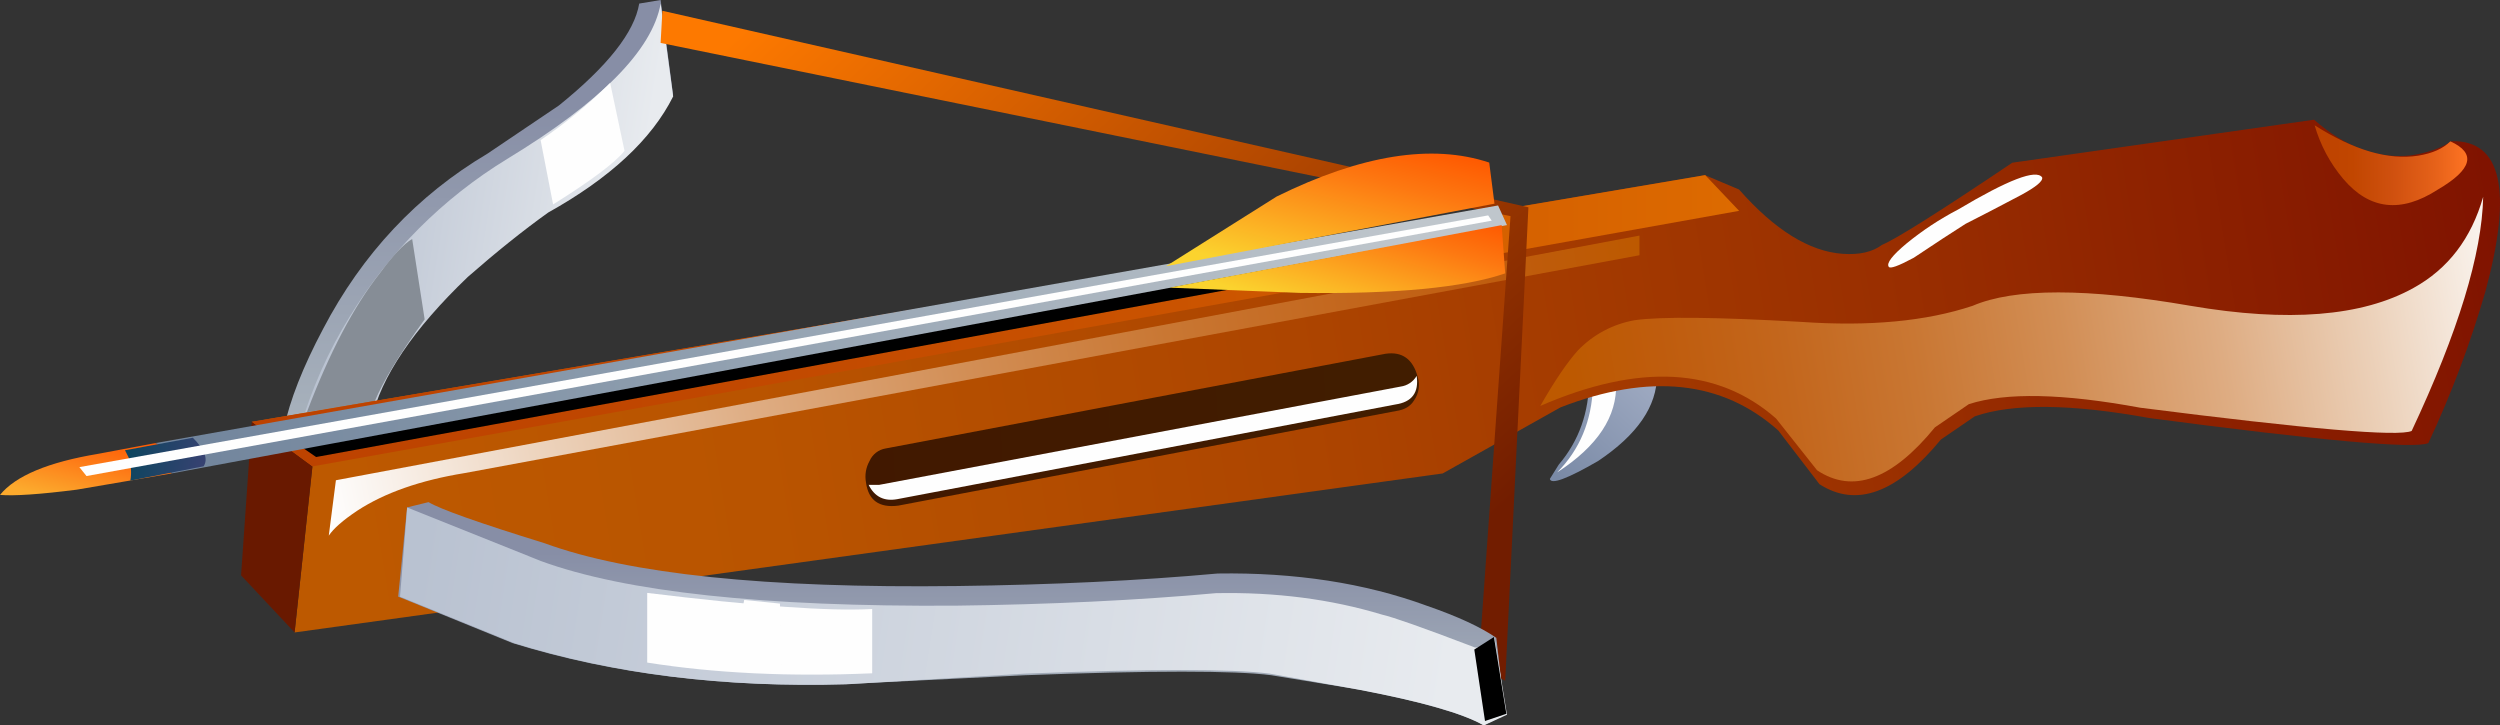<?xml version="1.0" encoding="iso-8859-1"?>
<!-- Generator: Adobe Illustrator 20.1.0, SVG Export Plug-In . SVG Version: 6.00 Build 0)  -->
<svg version="1.0" id="Layer_1" xmlns="http://www.w3.org/2000/svg" xmlns:xlink="http://www.w3.org/1999/xlink" x="0px" y="0px"
	 viewBox="0 0 952.64 276.41" enable-background="new 0 0 952.64 276.41" xml:space="preserve">
<rect x="0" y="0" width="952.64" height="276.41" fill="#333333" stroke="none"/>
<title>random1_0010</title>
<linearGradient id="SVGID_1_" gradientUnits="userSpaceOnUse" x1="568.833" y1="346.659" x2="568.833" y2="337.129" gradientTransform="matrix(13.61 0 0 13.62 -7559.499 -4551.85)">
	<stop  offset="0" style="stop-color:#ABB4BE"/>
	<stop  offset="0.11" style="stop-color:#A6B0BB"/>
	<stop  offset="1" style="stop-color:#878EA6"/>
</linearGradient>
<path fill="url(#SVGID_1_)" d="M251.74,0l-8.16,1.36c-1.813,10.893-12.007,23.83-30.58,38.81l-27.25,18.38
	c-26.76,15.887-47.627,38.127-62.6,66.72c-7.713,14.527-12.713,27.237-15,38.13l29.26-2.72v-1.36
	c3.627-16.34,16.553-34.497,38.78-54.47c10.386-8.817,21.292-17.002,32.66-24.51c23.587-13.16,39.463-27.91,47.63-44.25L251.74,0z"
	/>
<linearGradient id="SVGID_2_" gradientUnits="userSpaceOnUse" x1="565.029" y1="339.643" x2="573.149" y2="340.923" gradientTransform="matrix(13.61 0 0 13.62 -7559.499 -4551.85)">
	<stop  offset="0" style="stop-color:#B9C2D1"/>
	<stop  offset="1" style="stop-color:#E8EBEF"/>
</linearGradient>
<path fill="url(#SVGID_2_)" d="M178.26,105.53c10.887-9.533,21.093-17.71,30.62-24.53c23.587-13.16,39.463-27.91,47.63-44.25
	l-4.76-35.4c-3.167,17.707-22.673,37.453-58.52,59.24c-24.438,14.924-44.963,35.462-59.87,59.91
	c-8.299,13.349-14.71,27.783-19.05,42.89h25.85l1.36-3.4C145.173,143.65,157.42,125.497,178.26,105.53z"/>
<g>
	<path fill="#868D96" d="M144.82,104c-10,12.707-19.3,30.407-27.9,53.1l25.85-4.08c3.173-7.713,9.523-18.153,19.05-31.32
		l-4.76-30.64C153.893,92.913,149.813,97.227,144.82,104z"/>
</g>
<linearGradient id="SVGID_3_" gradientUnits="userSpaceOnUse" x1="598.86" y1="347.391" x2="604.66" y2="341.021" gradientTransform="matrix(13.61 0 0 13.62 -7559.499 -4551.85)">
	<stop  offset="0" style="stop-color:#7A8AA6"/>
	<stop  offset="1" style="stop-color:#CDD2E4"/>
</linearGradient>
<path fill="url(#SVGID_3_)" d="M631.4,143l-25.85,1.36c0,12.707-3.857,23.6-11.57,32.68l-3.4,5.45
	c0.453,2.267,6.577-0.003,18.37-6.81C623.917,165.673,631.4,154.78,631.4,143z"/>
<g>
	<path fill="#FEFEFE" d="M607,147.28c-0.473,13.147-5.017,24.053-13.63,32.72c15.42-10,22.903-21.333,22.45-34L607,147.28z"/>
</g>
<linearGradient id="SVGID_4_" gradientUnits="userSpaceOnUse" x1="627.966" y1="340.461" x2="565.066" y2="350.741" gradientTransform="matrix(13.61 0 0 13.62 -7559.499 -4551.85)">
	<stop  offset="0" style="stop-color:#7D0F00"/>
	<stop  offset="0.02" style="stop-color:#7E1100"/>
	<stop  offset="0.3" style="stop-color:#992E00"/>
	<stop  offset="0.57" style="stop-color:#AD4500"/>
	<stop  offset="0.81" style="stop-color:#B95400"/>
	<stop  offset="1" style="stop-color:#BD5900"/>
</linearGradient>
<path fill="url(#SVGID_4_)" d="M918.52,59.23c-12.7,1.333-24.947-3.207-36.74-13.62L766.8,62
	c-27.667,18.607-44.223,29.047-49.67,31.32c-3.627,2.72-8.627,3.853-15,3.4c-12.7-0.907-25.853-9.077-39.46-24.51l-12.93-5.45
	l-553.84,94l23.13,17L112.26,241l437.49-60.59l44.91-25.19c34-13.16,61.667-10.21,83,8.85l15.65,20.42
	c14.06,9.08,29.483,3.413,46.27-17l12.93-8.85c14.513-4.993,36.74-4.767,66.68,0.68c65.333,8.627,100.713,11.803,106.14,9.53
	c8.76-18.684,16.039-38.027,21.77-57.85c10.433-38.58,6.123-57.643-12.93-57.19C930.057,56.517,924.84,58.323,918.52,59.23z"/>
<g>
	
		<linearGradient id="SVGID_5_" gradientUnits="userSpaceOnUse" x1="583.327" y1="336.867" x2="556.477" y2="341.247" gradientTransform="matrix(13.61 0 0 13.62 -6972.52 -4476.87)">
		<stop  offset="0" style="stop-color:#FEFEFE"/>
		<stop  offset="0.17" style="stop-color:#ECD2BB"/>
		<stop  offset="0.33" style="stop-color:#DEAC82"/>
		<stop  offset="0.49" style="stop-color:#D28E55"/>
		<stop  offset="0.64" style="stop-color:#C97733"/>
		<stop  offset="0.78" style="stop-color:#C3661C"/>
		<stop  offset="0.9" style="stop-color:#BF5C0D"/>
		<stop  offset="1" style="stop-color:#BD5900"/>
	</linearGradient>
	<path fill="url(#SVGID_5_)" d="M946.23,75c-4.533,15.887-13.38,27.46-26.54,34.72c-19.507,10.893-47.84,13.163-85,6.81
		c-39.46-6.807-67.127-6.807-83,0c-17.693,5.9-39.467,7.943-65.32,6.13C654.123,120.827,633,120.607,623,122
		c-8.305,1.435-15.934,5.49-21.77,11.57c-4.08,4.54-8.843,11.577-14.29,21.11c37.647-16.34,67.583-14.75,89.81,4.77l15.65,19.74
		c13.607,9.08,28.577,3.633,44.91-16.34l12.93-8.85c14.06-4.54,35.833-4.087,65.32,1.36c63.953,8.167,98.427,11.117,103.42,8.85
		C936.693,126.503,945.777,96.767,946.23,75z"/>
</g>
<path fill="#691900" d="M119.07,177.69l-23.13-17l-4.08,58.55l20.4,21.76L119.07,177.69z"/>
<linearGradient id="SVGID_6_" gradientUnits="userSpaceOnUse" x1="562.549" y1="343.177" x2="604.193" y2="343.177" gradientTransform="matrix(13.61 0 0 13.62 -7559.499 -4551.85)">
	<stop  offset="0" style="stop-color:#BD4200"/>
	<stop  offset="0.29" style="stop-color:#C04700"/>
	<stop  offset="0.62" style="stop-color:#CA5300"/>
	<stop  offset="0.96" style="stop-color:#DB6800"/>
	<stop  offset="1" style="stop-color:#DD6B00"/>
</linearGradient>
<path fill="url(#SVGID_6_)" d="M662.7,80.34l-12.93-13.62l-553.84,94l23.13,17L662.7,80.34z"/>
<g>
	
		<linearGradient id="SVGID_7_" gradientUnits="userSpaceOnUse" x1="555.489" y1="335.32" x2="559.719" y2="335.32" gradientTransform="matrix(13.61 0 0 13.62 -6677.52 -4504.11)">
		<stop  offset="0" style="stop-color:#BD4200"/>
		<stop  offset="0.24" style="stop-color:#C14600"/>
		<stop  offset="0.5" style="stop-color:#CF500F"/>
		<stop  offset="0.78" style="stop-color:#E56119"/>
		<stop  offset="1" style="stop-color:#FE7323"/>
	</linearGradient>
	<path fill="url(#SVGID_7_)" d="M921.45,59.32c-11.34,1.787-24.49-2.073-39.45-11.58c2.153,7.497,5.864,14.455,10.89,20.42
		c10,11.8,22.02,13.16,36.06,4.08c13.153-7.713,14.74-13.84,4.76-18.38C930.977,56.62,926.89,58.44,921.45,59.32z"/>
</g>
<linearGradient id="SVGID_8_" gradientUnits="userSpaceOnUse" x1="594.092" y1="345.881" x2="578.922" y2="346.661" gradientTransform="matrix(13.61 0 0 13.62 -7559.499 -4551.85)">
	<stop  offset="0" style="stop-color:#411D00"/>
	<stop  offset="1" style="stop-color:#411800"/>
</linearGradient>
<path fill="url(#SVGID_8_)" d="M540.23,143.65c-1.813-6.807-5.897-9.757-12.25-8.85l-190.51,36.09
	c-2.716,0.451-5.019,2.246-6.12,4.77c-1.399,2.479-1.88,5.371-1.36,8.17c0.907,6.807,4.99,9.757,12.25,8.85l189.83-36.08
	c3.173-0.453,5.44-1.813,6.8-4.08C540.668,149.932,541.17,146.658,540.23,143.65z"/>
<g>
	<path fill="#FEFEFE" d="M539.83,143.23c-1.305,2.228-3.561,3.733-6.12,4.08L335,184.76h-4c2.267,4.54,5.897,6.357,10.89,5.45
		l189.83-36.08C538.033,153.217,540.737,149.583,539.83,143.23z"/>
</g>
<g>
	<path d="M106.17,161.89l3.4,4.77l10.89,7.49l408.23-74.89l-21.77-6.13L106.17,161.89z"/>
</g>
<g>
	
		<linearGradient id="SVGID_9_" gradientUnits="userSpaceOnUse" x1="555.366" y1="341.856" x2="592.216" y2="334.676" gradientTransform="matrix(13.61 0 0 13.62 -7434.18 -4462.08)">
		<stop  offset="0" style="stop-color:#FEFEFE"/>
		<stop  offset="0.17" style="stop-color:#ECD2BB"/>
		<stop  offset="0.33" style="stop-color:#DEAC82"/>
		<stop  offset="0.49" style="stop-color:#D28E55"/>
		<stop  offset="0.64" style="stop-color:#C97733"/>
		<stop  offset="0.78" style="stop-color:#C3661C"/>
		<stop  offset="0.9" style="stop-color:#BF5C0D"/>
		<stop  offset="1" style="stop-color:#BD5900"/>
	</linearGradient>
	<path fill="url(#SVGID_9_)" d="M624.73,89.77L128,183l-2.72,21.11c1.813-2.72,5.443-5.897,10.89-9.53
		c10.433-6.807,24.04-11.573,40.82-14.3l447.74-83.02V89.77z"/>
</g>
<linearGradient id="SVGID_10_" gradientUnits="userSpaceOnUse" x1="597.759" y1="350.265" x2="580.188" y2="331.365" gradientTransform="matrix(13.61 0 0 13.62 -7559.499 -4551.85)">
	<stop  offset="0.06" style="stop-color:#721D00"/>
	<stop  offset="1" style="stop-color:#FD7900"/>
</linearGradient>
<path fill="url(#SVGID_10_)" d="M563.36,253.95l10.21,5.45L582.41,79l-330-74.89l-0.68,12.25l323.86,66L563.36,253.95z"/>
<linearGradient id="SVGID_11_" gradientUnits="userSpaceOnUse" x1="582.083" y1="354.229" x2="582.083" y2="349.659" gradientTransform="matrix(13.61 0 0 13.62 -7559.499 -4551.85)">
	<stop  offset="0" style="stop-color:#ABB4BE"/>
	<stop  offset="0.11" style="stop-color:#A6B0BB"/>
	<stop  offset="1" style="stop-color:#878EA6"/>
</linearGradient>
<path fill="url(#SVGID_11_)" d="M573.57,272.33l-3.4-29.28c-5.9-4.087-14.747-8.17-26.54-12.25
	c-23.587-8.627-50.13-12.713-79.63-12.26c-29.94,2.72-63.053,4.31-99.34,4.77c-72.553,0.907-124.933-4.53-157.14-16.31
	c-24.947-7.713-39.69-12.933-44.23-15.66l-8.16,2l-3.4,34l43.54,17.7c38.1,11.8,80.283,17.02,126.55,15.66l68.72-3.4
	c48.533-1.813,79.83-1.813,93.89,0l33.34,5.45c23.587,4.54,39.463,9.08,47.63,13.62L573.57,272.33z"/>
<linearGradient id="SVGID_12_" gradientUnits="userSpaceOnUse" x1="567.22" y1="349.56" x2="595.87" y2="354.03" gradientTransform="matrix(13.61 0 0 13.62 -7559.499 -4551.85)">
	<stop  offset="0" style="stop-color:#B9C2D1"/>
	<stop  offset="1" style="stop-color:#E8EBEF"/>
</linearGradient>
<path fill="url(#SVGID_12_)" d="M569.48,243.05c-4.08,3.18-6.8,4.313-8.16,3.4c-19.053-7.26-30.62-11.343-34.7-12.25
	c-19.507-5.9-40.6-8.623-63.28-8.17c-29.94,2.72-63.053,4.31-99.34,4.77c-73.027,0.453-125.643-5.213-157.85-17l-51-20.42l-2.72,34
	L196,245.1c38.1,11.8,80.283,17.02,126.55,15.66l68-4.08c48.08-1.813,79.15-1.813,93.21,0l34,6.13
	c24.04,4.54,39.917,9.08,47.63,13.62l8.85-4.08L569.48,243.05z"/>
<g>
	<path fill="#FEFEFE" d="M749,85.29c5.413-2.727,12.413-6.36,21-10.9c5.9-3.18,8.62-5.45,8.16-6.81
		c-2.267-3.18-12.933,0.903-32,12.25c-6.982,3.629-13.57,7.968-19.66,12.95c-5.44,4.54-7.707,7.49-6.8,8.85
		c0.453,0.907,3.63-0.227,9.53-3.4C737.39,92.777,743.98,88.463,749,85.29z"/>
</g>
<g>
	<path fill="#FEFEFE" d="M246.62,225.93v26.55c25.853,4.087,54.43,5.447,85.73,4.08v-24.5
		C316.017,232.967,287.44,230.923,246.62,225.93z"/>
</g>
<g>
	<path fill="#FEFEFE" d="M283.59,228.62l-0.68,3.4l0.68,22.47l14.29,2L297.2,230L283.59,228.62z"/>
</g>
<g>
	<path fill="#FEFEFE" d="M232.5,31.6c-8.135,8.074-17.007,15.369-26.5,21.79l4.76,24.51c14.513-9.08,23.587-15.887,27.22-20.42
		L232.5,31.6z"/>
</g>
<g>
	
		<linearGradient id="SVGID_13_" gradientUnits="userSpaceOnUse" x1="555.222" y1="334.95" x2="556.673" y2="335.92" gradientTransform="matrix(13.61 0 0 13.62 -6997.72 -4309.11)">
		<stop  offset="0.03" style="stop-color:#000000"/>
		<stop  offset="1" style="stop-color:#000000"/>
	</linearGradient>
	<path fill="url(#SVGID_13_)" d="M569.27,242.74l-7.48,4.77l4.08,27.23L574,272L569.27,242.74z"/>
</g>
<linearGradient id="SVGID_14_" gradientUnits="userSpaceOnUse" x1="558.209" y1="346.187" x2="557.709" y2="348.287" gradientTransform="matrix(13.61 0 0 13.62 -7559.499 -4551.85)">
	<stop  offset="0" style="stop-color:#FE5800"/>
	<stop  offset="0.44" style="stop-color:#FD7816"/>
	<stop  offset="1" style="stop-color:#FCAA2D"/>
</linearGradient>
<path fill="url(#SVGID_14_)" d="M65.32,180.42c0.907-5.9-1.133-9.757-6.12-11.57l-21.77,4.08C18.377,176.103,5.9,181.323,0,188.59
	c5.44,0.453,15.193-0.213,29.26-2L65.32,180.42z"/>
<linearGradient id="SVGID_15_" gradientUnits="userSpaceOnUse" x1="594.932" y1="342.852" x2="557.882" y2="344.802" gradientTransform="matrix(13.61 0 0 13.62 -7559.499 -4551.85)">
	<stop  offset="0" style="stop-color:#BFC6CC"/>
	<stop  offset="0.58" style="stop-color:#8C9CAD"/>
	<stop  offset="1" style="stop-color:#6C8099"/>
</linearGradient>
<path fill="url(#SVGID_15_)" d="M574.25,85.78l-3.4-7.49L59.19,168.84c4.987,1.813,7.027,5.67,6.12,11.57L574.25,85.78z"/>
<linearGradient id="SVGID_16_" gradientUnits="userSpaceOnUse" x1="593.411" y1="337.765" x2="592.361" y2="342.095" gradientTransform="matrix(13.61 0 0 13.62 -7559.499 -4551.85)">
	<stop  offset="0" style="stop-color:#FE5800"/>
	<stop  offset="0.3" style="stop-color:#FD7811"/>
	<stop  offset="0.97" style="stop-color:#FBCF2D"/>
	<stop  offset="1" style="stop-color:#FBD32E"/>
</linearGradient>
<path fill="url(#SVGID_16_)" d="M569.48,77.61l-2-15.66c-21.773-7.26-48.773-2.947-81,12.94l-42.18,26.55L569.48,77.61z"/>
<linearGradient id="SVGID_17_" gradientUnits="userSpaceOnUse" x1="593.688" y1="339.314" x2="592.588" y2="343.044" gradientTransform="matrix(13.61 0 0 13.62 -7559.499 -4551.85)">
	<stop  offset="0" style="stop-color:#FE5800"/>
	<stop  offset="0.3" style="stop-color:#FD7811"/>
	<stop  offset="0.97" style="stop-color:#FBCF2D"/>
	<stop  offset="1" style="stop-color:#FBD32E"/>
</linearGradient>
<path fill="url(#SVGID_17_)" d="M573.57,104.17l-1.36-18.38l-126.56,23.82l49.67,2C531.607,112.097,557.69,109.617,573.57,104.17z"
	/>
<linearGradient id="SVGID_18_" gradientUnits="userSpaceOnUse" x1="559.007" y1="346.875" x2="561.077" y2="347.255" gradientTransform="matrix(13.61 0 0 13.62 -7559.499 -4551.85)">
	<stop  offset="0.03" style="stop-color:#0E455F"/>
	<stop  offset="1" style="stop-color:#364271"/>
</linearGradient>
<path fill="url(#SVGID_18_)" d="M73.48,166.8l-25.85,4.77l1.37,2.72c0.96,2.847,1.194,5.889,0.68,8.85l27.9-5.45
	C79.387,174.97,78.02,171.34,73.48,166.8z"/>
<g>
	<path fill="#FEFEFE" d="M30.24,178l2.72,3.4l535.47-97.32l-1.36-2L30.24,178z"/>
</g>
</svg>

